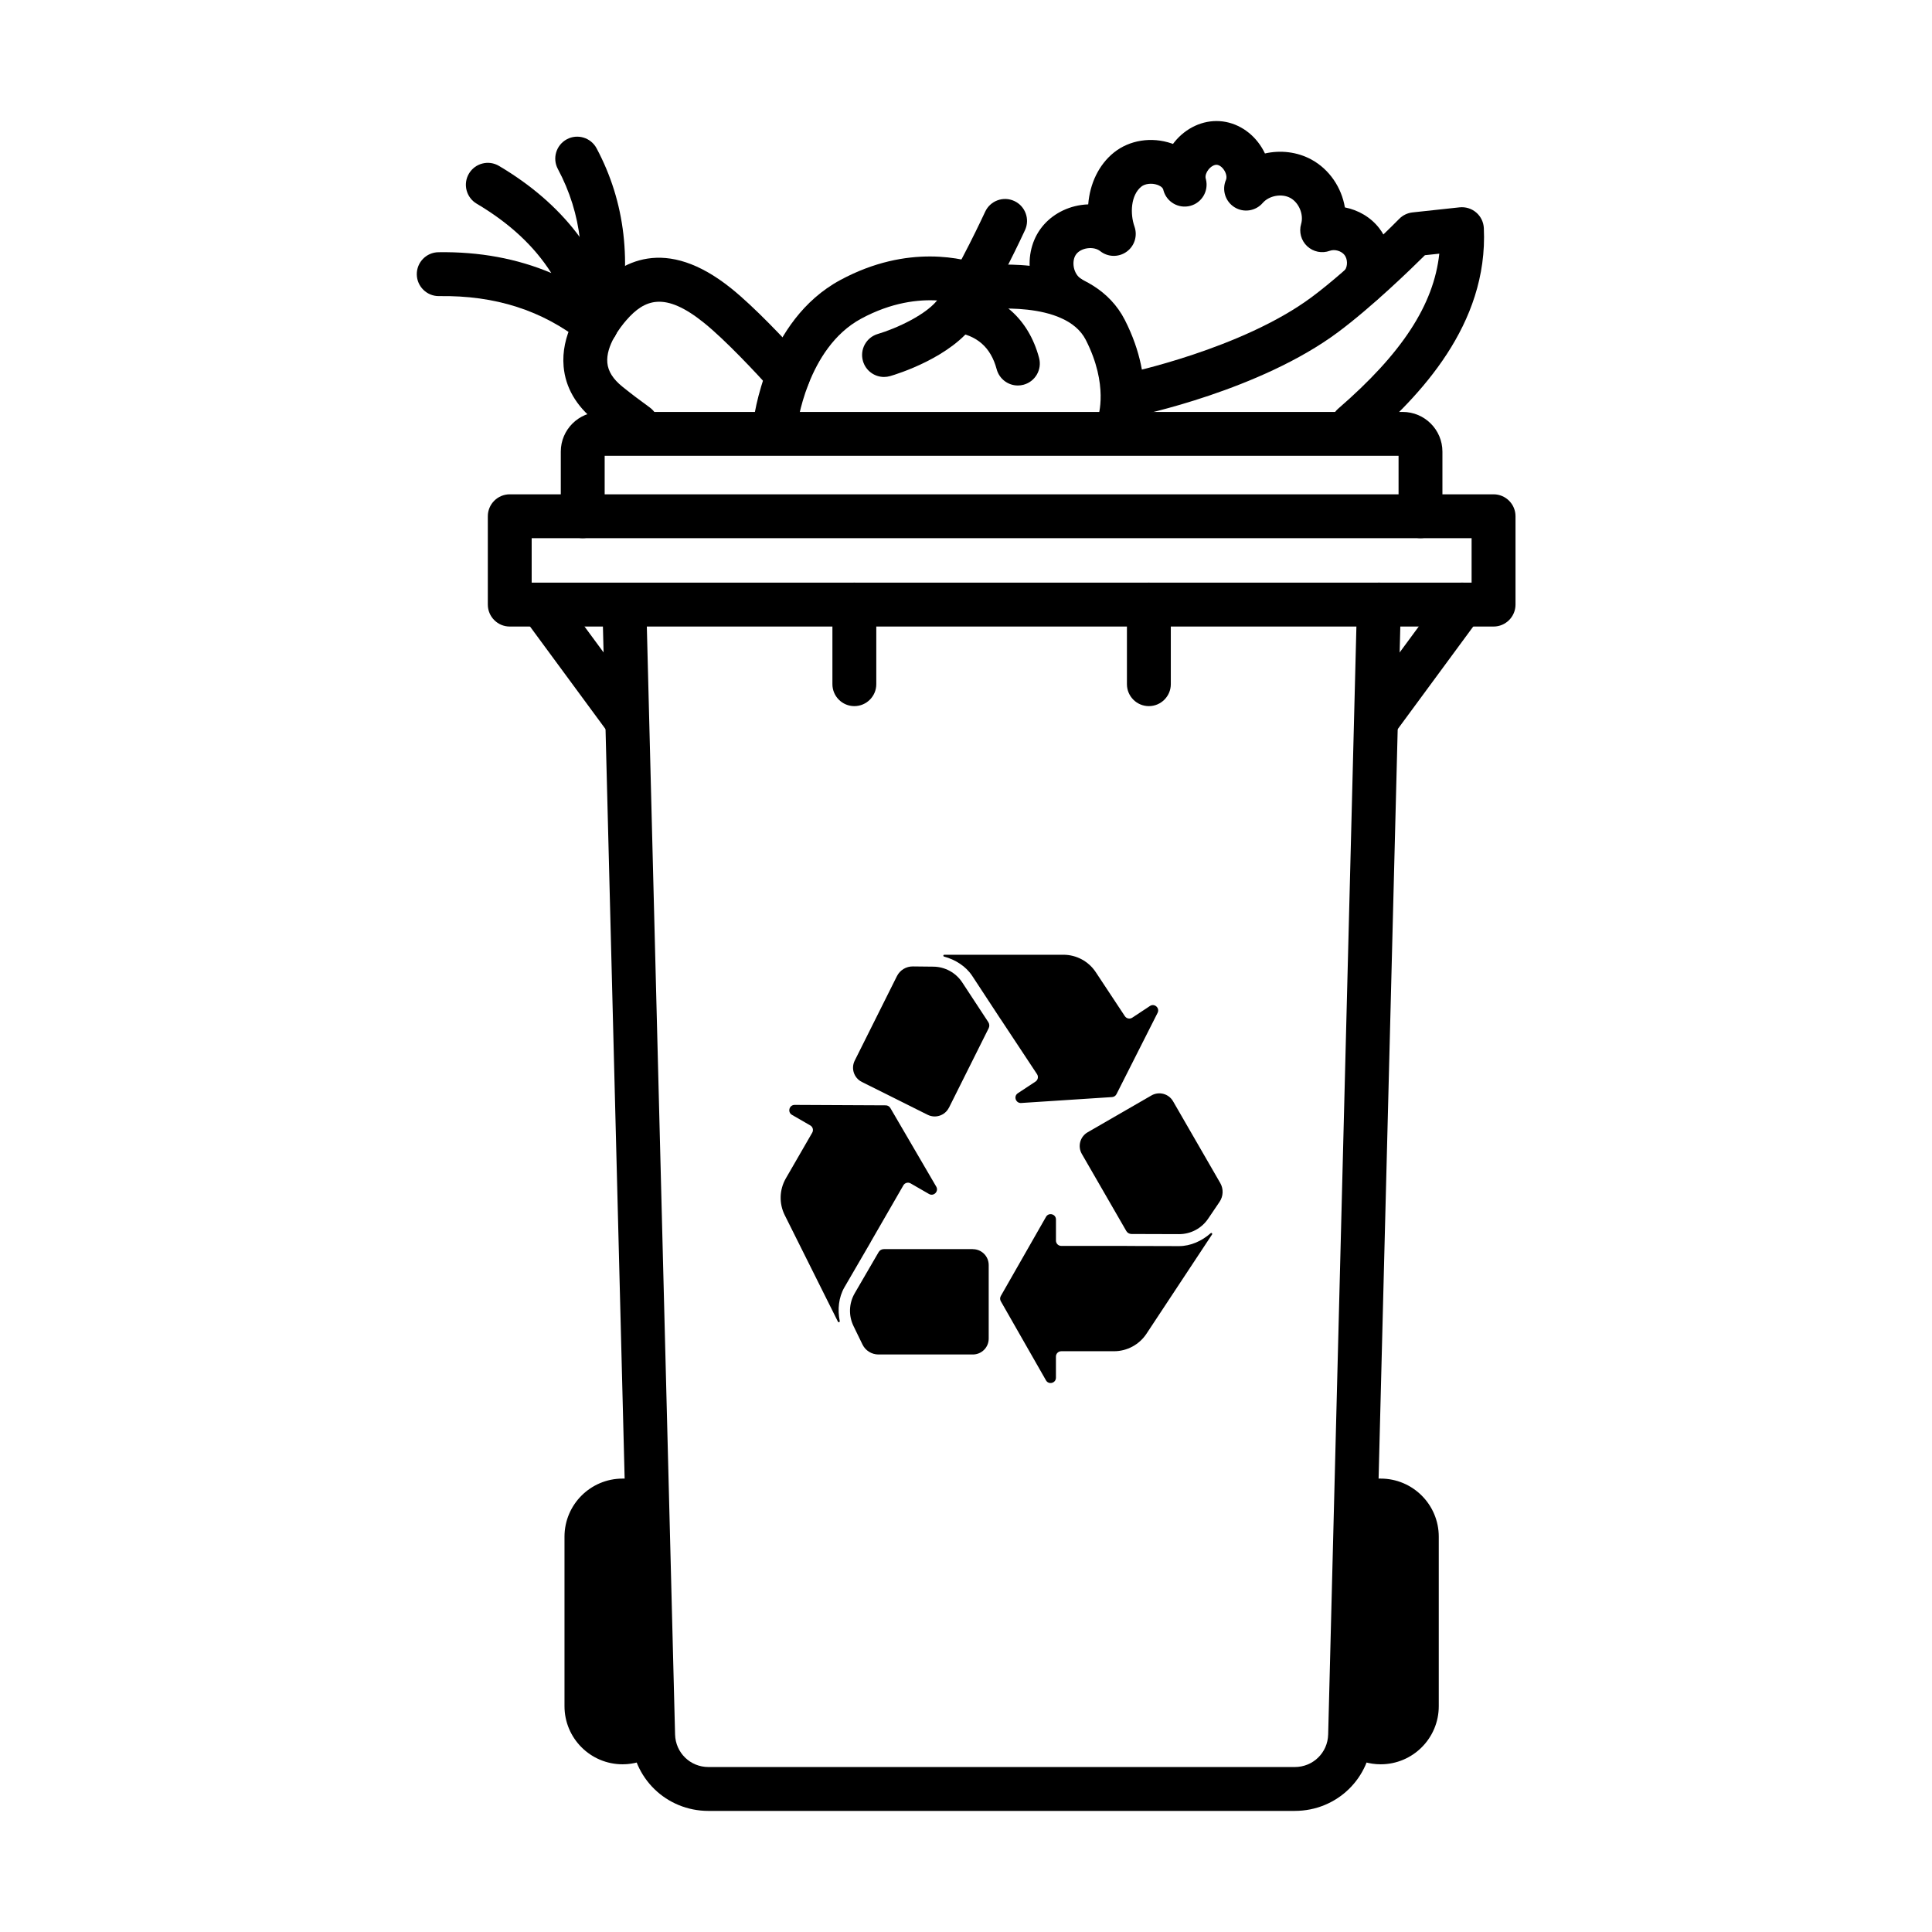 <?xml version="1.0" encoding="UTF-8"?>
<!-- Uploaded to: ICON Repo, www.iconrepo.com, Generator: ICON Repo Mixer Tools -->
<svg fill="#000000" width="800px" height="800px" version="1.1" viewBox="144 144 512 512" xmlns="http://www.w3.org/2000/svg">
 <g>
  <path d="m401.79 475.03h-23.566c-0.574 0-1.098 0.301-1.379 0.797l-6.344 10.91c-1.543 2.676-1.66 5.922-0.301 8.703l2.371 4.875c0.785 1.609 2.414 2.625 4.207 2.637h25.031c2.328 0 4.207-1.883 4.207-4.207v-19.496c0-2.328-1.879-4.207-4.207-4.207z"/>
  <path d="m374.71 473.2 8.691-15.07c0.391-0.68 1.25-0.91 1.93-0.512l4.856 2.797c1.25 0.73 2.656-0.688 1.93-1.938l-12.172-20.855c-0.254-0.426-0.719-0.695-1.211-0.695l-24.141-0.117c-1.445 0-1.969 1.91-0.719 2.637l4.856 2.801c0.68 0.387 0.91 1.25 0.516 1.93l-6.988 12.102c-1.727 2.996-1.84 6.656-0.289 9.758l14.098 28.23c0.059 0.105 0.184 0.164 0.301 0.125 0.125-0.039 0.195-0.164 0.176-0.289-0.621-3.035-0.293-6.309 1.23-8.945l6.949-11.949z"/>
  <path d="m430.7 449.81 11.781 20.418c0.281 0.492 0.805 0.793 1.375 0.793l12.629 0.039c3.082 0 5.961-1.531 7.684-4.09l3.035-4.484c0.996-1.484 1.074-3.402 0.184-4.953l-12.512-21.68c-1.16-2.016-3.731-2.703-5.746-1.539l-16.891 9.75c-2.016 1.16-2.703 3.731-1.539 5.746z"/>
  <path d="m442.65 474.18h-17.395c-0.773 0-1.414-0.621-1.414-1.402v-5.602c0-1.445-1.918-1.961-2.637-0.699l-11.977 20.969c-0.25 0.438-0.25 0.973 0 1.398l11.969 20.961c0.715 1.258 2.637 0.746 2.637-0.699v-5.602c0-0.773 0.629-1.414 1.414-1.414h13.973c3.461 0 6.688-1.746 8.598-4.621l17.395-26.332c0.066-0.105 0.047-0.23-0.039-0.32-0.098-0.086-0.242-0.086-0.34 0-2.316 2.055-5.32 3.414-8.363 3.414l-13.828-0.039z"/>
  <path d="m395.48 437.56 10.535-21.086c0.25-0.504 0.211-1.117-0.098-1.59l-6.93-10.555c-1.695-2.566-4.562-4.129-7.644-4.156l-5.418-0.059c-1.793-0.02-3.43 0.977-4.234 2.578l-11.184 22.387c-1.039 2.074-0.195 4.602 1.879 5.641l17.445 8.711c2.074 1.035 4.602 0.191 5.641-1.883z"/>
  <path d="m409.23 414.16 9.594 14.508c0.426 0.648 0.25 1.52-0.398 1.957l-4.68 3.09c-1.211 0.797-0.574 2.676 0.871 2.59l24.102-1.57c0.492-0.031 0.941-0.332 1.164-0.777l10.891-21.543c0.648-1.289-0.832-2.617-2.035-1.812l-4.68 3.094c-0.648 0.426-1.523 0.25-1.957-0.398l-7.707-11.656c-1.906-2.891-5.133-4.625-8.594-4.625h-31.555c-0.125 0-0.223 0.086-0.25 0.203-0.02 0.125 0.059 0.254 0.184 0.281 2.992 0.805 5.773 2.559 7.453 5.098l7.586 11.562z"/>
  <path d="m539.81 310.04h-260.72c-3.207 0-5.812-2.609-5.812-5.816v-23.414c0-3.207 2.606-5.812 5.812-5.812h260.72c3.211 0 5.816 2.606 5.816 5.812v23.414c0 3.207-2.606 5.816-5.816 5.816zm-254.91-11.633h249.09v-11.781h-249.09z"/>
  <path d="m520.45 286.62c-3.207 0-5.816-2.606-5.816-5.816v-16.016h-210.39v16.016c0 3.211-2.606 5.816-5.816 5.816-3.207 0-5.812-2.606-5.812-5.816v-17.121c0-5.797 4.719-10.516 10.516-10.516h212.61c5.797 0 10.516 4.719 10.516 10.516v17.121c0 3.211-2.609 5.816-5.816 5.816z"/>
  <path d="m509.43 339.99c-1.191 0-2.402-0.367-3.441-1.133-2.586-1.902-3.141-5.543-1.238-8.133l22.047-29.953c1.898-2.59 5.543-3.141 8.129-1.242 2.586 1.902 3.141 5.543 1.242 8.133l-22.047 29.953c-1.145 1.551-2.898 2.363-4.691 2.363z"/>
  <path d="m309.46 339.99c-1.785 0-3.547-0.824-4.691-2.367l-22.047-29.953c-1.898-2.586-1.348-6.223 1.242-8.129 2.586-1.898 6.219-1.348 8.129 1.238l22.047 29.957c1.898 2.586 1.348 6.219-1.242 8.129-1.035 0.766-2.246 1.133-3.438 1.133z"/>
  <path d="m370.41 331.13c-3.207 0-5.812-2.606-5.812-5.812v-21.098c0-3.207 2.606-5.816 5.812-5.816 3.207 0 5.816 2.609 5.816 5.816v21.098c0 3.207-2.609 5.812-5.816 5.812z"/>
  <path d="m448.46 331.13c-3.207 0-5.812-2.606-5.812-5.812v-21.098c0-3.207 2.606-5.816 5.812-5.816 3.207 0 5.816 2.609 5.816 5.816v21.098c0 3.207-2.609 5.812-5.816 5.812z"/>
  <path d="m509.89 535.83c-2.246 0-4.371 0.496-6.289 1.359l-1.801 70.703c-0.012 0.438-0.051 0.863-0.098 1.289 2.375 1.492 5.176 2.375 8.188 2.375 8.508 0 15.398-6.902 15.398-15.398v-44.918c0-8.508-6.898-15.398-15.398-15.398z"/>
  <path d="m309 535.83c2.246 0 4.367 0.496 6.289 1.359l1.801 70.703c0.008 0.438 0.047 0.863 0.098 1.289-2.375 1.492-5.176 2.375-8.188 2.375-8.512 0-15.402-6.902-15.402-15.398v-44.918c0-8.508 6.902-15.398 15.402-15.398z"/>
  <path d="m487.13 623.91h-155.38c-11.191 0-20.184-8.77-20.477-19.953l-7.637-299.59c-0.074-3.207 2.453-5.883 5.672-5.957 3.207-0.051 5.883 2.449 5.957 5.656l7.637 299.59c0.125 4.836 4.012 8.625 8.848 8.625h155.38c4.836 0 8.723-3.789 8.848-8.625l7.637-299.59c0.078-3.156 2.668-5.668 5.816-5.668h0.152c3.211 0.078 5.75 2.754 5.66 5.961l-7.637 299.59c-0.277 11.195-9.273 19.957-20.477 19.957z"/>
  <path d="m378.28 243.9c-2.519 0-4.844-1.648-5.582-4.199-0.898-3.082 0.875-6.309 3.965-7.207 4.691-1.379 13.227-5.188 16.164-9.52 5.32-7.859 12.18-22.715 12.25-22.859 1.348-2.918 4.797-4.195 7.715-2.848 2.914 1.348 4.195 4.797 2.848 7.711-0.301 0.652-7.328 15.867-13.18 24.52-6.231 9.207-20.895 13.695-22.551 14.168-0.543 0.156-1.086 0.234-1.629 0.234z"/>
  <path d="m413.74 246.16c-2.57 0-4.914-1.715-5.613-4.312-1.559-5.824-5.242-9.043-11.258-9.855-3.18-0.426-5.418-3.352-4.992-6.539 0.426-3.191 3.344-5.43 6.543-4.992 10.715 1.445 18.16 7.965 20.941 18.375 0.832 3.102-1.008 6.289-4.109 7.121-0.504 0.137-1.008 0.203-1.512 0.203z"/>
  <path d="m440.39 262.48c-0.695 0-1.402-0.125-2.09-0.387-2.996-1.152-4.488-4.516-3.336-7.512 0.098-0.27 2.887-8.527-3.219-20.504-5.434-10.66-26.871-8.035-27.086-8.008-1.141 0.156-2.305-0.027-3.34-0.52-0.477-0.227-12.949-5.828-29.113 2.906-14.477 7.82-16.996 28.645-17.027 28.848-0.359 3.188-3.227 5.477-6.422 5.129-3.191-0.359-5.488-3.219-5.137-6.398 0.113-1.105 3.156-27.066 23.055-37.812 17.984-9.711 33.035-5.68 37.996-3.848 6.387-0.59 29.297-1.531 37.426 14.422 8.586 16.852 3.914 29.438 3.711 29.961-0.891 2.309-3.09 3.731-5.426 3.731z"/>
  <path d="m312.75 262.48c-1.172 0-2.363-0.359-3.383-1.094-2.559-1.844-5.144-3.801-7.676-5.824-5.027-4.035-7.828-8.879-8.324-14.395-0.734-8.195 3.879-15.379 7.871-19.961 7.062-8.102 19.148-14.809 36.633-0.707 6.047 4.883 13.836 13.102 19.301 19.148 2.152 2.383 1.977 6.059-0.406 8.207-2.383 2.152-6.055 1.969-8.219-0.406-4.242-4.691-12.227-13.258-17.984-17.898-10.32-8.324-15.691-6.301-20.562-0.707-1.66 1.898-5.457 6.793-5.051 11.289 0.203 2.277 1.523 4.352 4.012 6.356 2.363 1.902 4.789 3.734 7.18 5.457 2.609 1.871 3.211 5.504 1.328 8.113-1.133 1.578-2.914 2.422-4.727 2.422z"/>
  <path d="m301.97 235.9c-1.281 0-2.551-0.418-3.606-1.25-10.668-8.422-23.133-12.402-38.008-12.18h-0.086c-3.168 0-5.766-2.551-5.816-5.731-0.047-3.207 2.519-5.852 5.727-5.898 10.855-0.168 20.855 1.684 29.918 5.512-4.527-7.141-11.086-13.227-19.789-18.383-2.762-1.637-3.672-5.203-2.035-7.965 1.637-2.762 5.203-3.676 7.965-2.035 16.922 10.02 27.484 23.75 31.41 40.816 0.551 2.402-0.477 4.894-2.559 6.211-0.949 0.602-2.035 0.902-3.113 0.902z"/>
  <path d="m301.98 235.9c-0.414 0-0.844-0.051-1.27-0.137-3.129-0.695-5.106-3.809-4.41-6.938 3.356-15.031 1.891-28.133-4.465-40.051-1.512-2.832-0.438-6.359 2.394-7.871 2.828-1.512 6.356-0.438 7.867 2.394 7.617 14.273 9.488 30.438 5.551 48.055-0.598 2.707-3.004 4.555-5.668 4.555z"/>
  <path d="m502.47 262.48c-1.629 0-3.246-0.68-4.402-2.004-2.102-2.426-1.84-6.098 0.594-8.199 16.832-14.574 25.312-27.492 26.766-41.051l-3.809 0.406c-3.781 3.75-14.043 13.711-23.055 20.418-20.594 15.332-52.523 22.02-53.871 22.289-3.148 0.648-6.223-1.375-6.863-4.523-0.648-3.152 1.379-6.223 4.527-6.863 0.301-0.059 30.77-6.465 49.27-20.223 10.328-7.688 23.055-20.594 23.18-20.73 0.938-0.961 2.191-1.559 3.527-1.707l12.461-1.344c1.59-0.168 3.188 0.316 4.41 1.363 1.223 1.047 1.949 2.539 2.027 4.148 1.199 25.66-17.098 44.598-30.953 56.605-1.098 0.949-2.453 1.414-3.801 1.414z"/>
  <path d="m427.35 228.62c-1.047 0-2.113-0.281-3.062-0.883-3.606-2.246-6.191-6.066-7.094-10.496-0.898-4.426-0.008-8.953 2.445-12.434 2.449-3.469 6.414-5.832 10.879-6.481 0.621-0.09 1.254-0.145 1.871-0.164 0.426-5.496 2.812-10.535 6.812-13.742 4.121-3.305 9.965-4.227 15.266-2.414 0.125 0.047 0.262 0.086 0.387 0.137 0.117-0.164 0.242-0.32 0.367-0.477 3.035-3.769 7.5-5.852 12.008-5.562 4.488 0.293 8.664 2.926 11.184 7.066 0.301 0.492 0.57 0.996 0.812 1.5 4.109-0.93 8.539-0.445 12.328 1.621 4.777 2.606 7.977 7.43 8.855 12.672 3.566 0.699 6.891 2.629 9.129 5.547 3.918 5.106 4.062 12.617 0.34 17.859-1.859 2.617-5.484 3.234-8.109 1.375-2.629-1.859-3.238-5.484-1.379-8.109 0.797-1.117 0.758-2.969-0.074-4.051-0.836-1.086-2.617-1.602-3.898-1.125-2.062 0.766-4.379 0.301-5.996-1.203-1.609-1.5-2.231-3.789-1.609-5.902 0.734-2.488-0.574-5.641-2.852-6.891-2.277-1.25-5.637-0.637-7.336 1.328-1.879 2.172-5.066 2.648-7.488 1.117-2.434-1.531-3.383-4.606-2.238-7.242 0.27-0.629 0.105-1.605-0.43-2.481-0.531-0.871-1.316-1.461-2.004-1.512-0.68-0.047-1.539 0.445-2.191 1.242-0.598 0.746-0.891 1.629-0.773 2.277 0.039 0.125 0.066 0.262 0.098 0.387 0.734 3.074-1.117 6.172-4.168 6.977-3.055 0.805-6.191-0.969-7.074-4-0.039-0.129-0.066-0.242-0.098-0.371-0.242-0.688-1.172-1.074-1.57-1.211-1.473-0.504-3.246-0.301-4.215 0.477-2.812 2.258-3.035 7.152-1.82 10.609 0.859 2.445 0 5.168-2.113 6.668-2.113 1.504-4.965 1.434-6.988-0.184-0.824-0.648-2.082-0.93-3.383-0.746-1.297 0.184-2.434 0.805-3.031 1.668-0.602 0.852-0.805 2.133-0.555 3.422 0.262 1.285 0.949 2.383 1.844 2.934 2.723 1.695 3.566 5.281 1.871 8.004-1.105 1.773-3.008 2.746-4.945 2.746z"/>
 </g>
</svg>